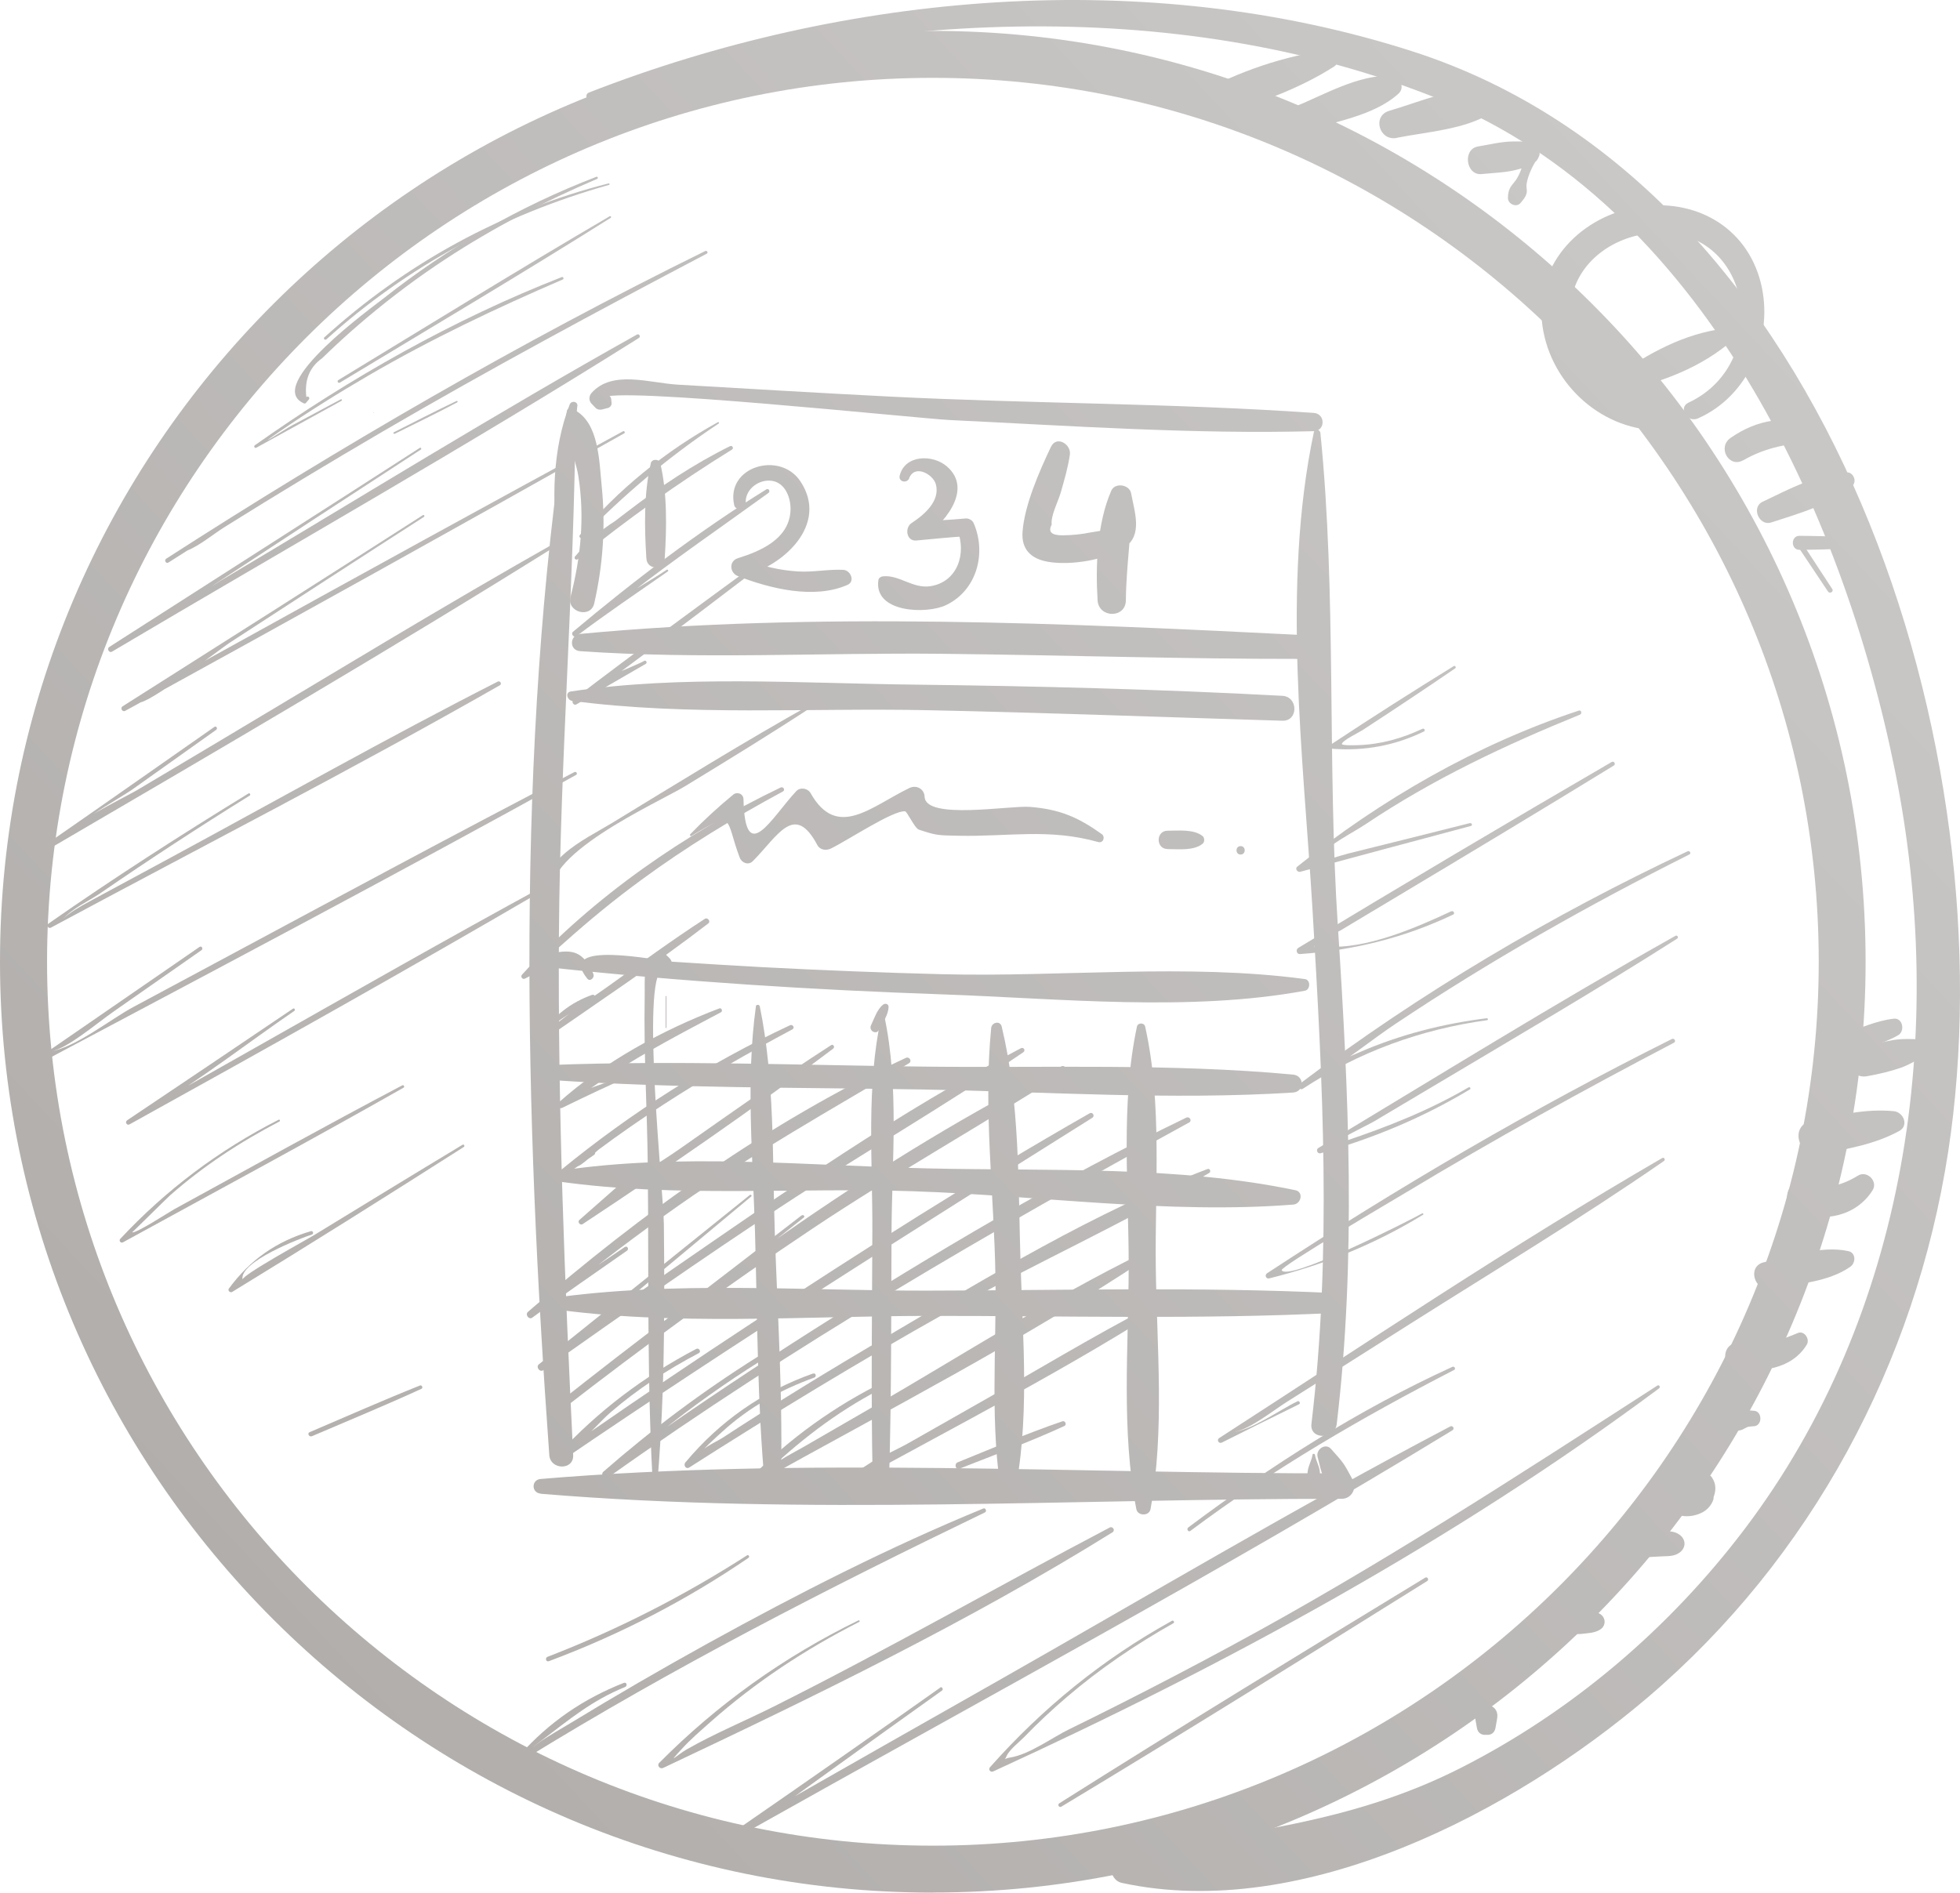 <?xml version="1.0" encoding="UTF-8"?> <svg xmlns="http://www.w3.org/2000/svg" viewBox="0 0 116.997 112.996" fill="none"> <path d="M55.681 112.996C24.978 112.996 0 88.066 0 57.418C0 26.77 24.978 1.845 55.681 1.845C86.384 1.845 111.362 26.775 111.362 57.418C111.362 88.061 86.384 112.991 55.681 112.991V112.996ZM55.681 4.648C26.525 4.648 2.809 28.319 2.809 57.418C2.809 86.517 26.53 110.193 55.686 110.193C84.842 110.193 108.564 86.517 108.564 57.418C108.564 28.319 84.837 4.648 55.681 4.648Z" fill="url(#paint0_linear_241_1897)"></path> <path d="M36.01 23.768C36.305 23.022 54.867 24.992 56.724 25.079C63.924 25.424 71.216 25.932 78.421 25.744C79.133 25.723 79.118 24.698 78.421 24.652C70.01 24.068 61.533 24.103 53.111 23.677C48.898 23.464 44.685 23.21 40.467 22.966C38.773 22.869 36.564 22.072 35.318 23.453C35.145 23.641 35.135 23.921 35.318 24.109C35.394 24.19 35.47 24.266 35.547 24.347C35.643 24.449 35.791 24.479 35.928 24.449C36.05 24.418 36.173 24.388 36.29 24.357C36.407 24.327 36.524 24.195 36.508 24.068C36.498 23.987 36.493 23.911 36.483 23.829C36.452 23.555 36.111 23.509 36.01 23.763V23.768Z" fill="url(#paint1_linear_241_1897)"></path> <path d="M34.076 24.525C33.506 25.82 34.32 27.1 34.529 28.456C34.906 30.883 34.671 33.27 34.056 35.637C33.817 36.551 35.262 36.947 35.47 36.028C35.994 33.722 36.157 31.396 35.918 29.04C35.765 27.536 35.76 25.236 34.285 24.474C34.219 24.439 34.112 24.449 34.076 24.53V24.525Z" fill="url(#paint2_linear_241_1897)"></path> <path d="M34.346 24.682L34.458 24.276C34.539 23.982 34.112 23.875 34.005 24.154C32.977 26.805 32.906 29.994 33.349 32.772C33.384 32.996 33.73 32.935 33.735 32.722C33.791 29.842 34.198 27.074 34.463 24.22C34.31 24.2 34.158 24.18 34.005 24.159C33.985 24.302 33.964 24.439 33.944 24.581C33.908 24.84 34.275 24.957 34.346 24.693V24.682Z" fill="url(#paint3_linear_241_1897)"></path> <path d="M33.837 24.555C30.759 44.818 31.318 66.488 32.789 86.873C32.855 87.777 34.259 87.792 34.214 86.873C33.705 76.493 33.293 66.133 33.364 55.737C33.435 45.357 34.28 34.992 34.356 24.622C34.356 24.337 33.883 24.251 33.837 24.55V24.555Z" fill="url(#paint4_linear_241_1897)"></path> <path d="M78.431 25.789C76.487 34.941 77.805 45.159 78.354 54.422C78.96 64.634 79.504 74.822 78.283 85.009C78.166 85.969 79.682 85.964 79.794 85.009C80.965 75.126 80.507 65.229 79.861 55.326C79.219 45.565 79.794 35.535 78.817 25.845C78.797 25.642 78.482 25.561 78.431 25.795V25.789Z" fill="url(#paint5_linear_241_1897)"></path> <path d="M32.275 89.183C48.033 90.494 64.28 89.468 80.095 89.483C80.68 89.483 81.021 88.843 80.746 88.346C80.161 87.274 80.252 87.411 79.453 86.507C79.123 86.131 78.538 86.532 78.65 86.974C78.94 88.163 78.894 88 79.443 89.102C79.662 88.721 79.881 88.346 80.095 87.965C64.28 87.99 48.033 86.979 32.275 88.3C31.71 88.346 31.71 89.128 32.275 89.173V89.183Z" fill="url(#paint6_linear_241_1897)"></path> <path d="M36.681 38.176C36.045 38.074 35.409 37.973 34.773 37.866C34.036 37.744 33.883 38.826 34.636 38.877C41.78 39.374 49.061 38.958 56.226 39.034C63.42 39.11 70.62 39.349 77.81 39.339C78.731 39.339 78.721 37.963 77.81 37.917C63.69 37.211 48.72 36.52 34.636 37.846C34.682 38.181 34.727 38.521 34.773 38.856C35.409 38.724 36.045 38.592 36.681 38.465C36.824 38.435 36.829 38.196 36.681 38.171V38.176Z" fill="url(#paint7_linear_241_1897)"></path> <path d="M34.143 41.843C41.052 42.762 48.374 42.254 55.35 42.401C62.418 42.548 69.48 42.817 76.548 43.031C77.51 43.061 77.5 41.594 76.548 41.543C69.185 41.147 61.802 40.959 54.429 40.873C47.754 40.796 40.681 40.294 34.071 41.284C33.72 41.335 33.863 41.807 34.148 41.843H34.143Z" fill="url(#paint8_linear_241_1897)"></path> <path d="M35.419 58.139C34.819 56.834 34.224 56.626 32.875 56.936C32.372 57.052 32.54 57.728 32.987 57.779C40.727 58.606 48.491 59.099 56.266 59.368C63.252 59.612 70.992 60.424 77.891 59.15C78.227 59.089 78.242 58.5 77.891 58.454C70.864 57.509 63.369 58.342 56.266 58.165C52.679 58.073 49.092 57.931 45.51 57.743C43.718 57.647 41.928 57.535 40.136 57.418C39.21 57.357 33.155 56.067 35.053 58.424C35.226 58.642 35.516 58.363 35.414 58.144L35.419 58.139Z" fill="url(#paint9_linear_241_1897)"></path> <path d="M32.906 64.482C40.259 64.98 47.677 64.919 55.045 65.046C62.387 65.178 69.852 65.691 77.184 65.229C77.881 65.183 77.871 64.218 77.184 64.157C69.867 63.477 62.392 63.766 55.045 63.68C47.682 63.593 40.269 63.304 32.906 63.583C32.326 63.603 32.331 64.441 32.906 64.482Z" fill="url(#paint10_linear_241_1897)"></path> <path d="M33.425 70.551C40.269 71.511 47.545 70.891 54.46 71.12C61.924 71.368 69.765 72.506 77.204 71.917C77.667 71.881 77.835 71.165 77.321 71.059C70.279 69.586 62.545 69.921 55.371 69.758C48.227 69.596 40.498 68.814 33.425 69.896C33.104 69.946 33.099 70.505 33.425 70.551Z" fill="url(#paint11_linear_241_1897)"></path> <path d="M32.814 78.128C40.136 79.179 47.957 78.57 55.35 78.564C63.446 78.554 71.587 78.788 79.672 78.387C80.436 78.351 80.436 77.244 79.672 77.203C71.587 76.813 63.446 77.041 55.35 77.056C47.962 77.066 40.131 76.457 32.814 77.518C32.509 77.564 32.509 78.087 32.814 78.128Z" fill="url(#paint12_linear_241_1897)"></path> <path d="M39.734 59.485V61.354C39.734 61.384 39.78 61.384 39.78 61.354V59.485C39.78 59.455 39.734 59.455 39.734 59.485Z" fill="url(#paint13_linear_241_1897)"></path> <path d="M39.668 58.165C39.77 58.139 39.867 58.109 39.969 58.083C40.05 58.063 40.106 57.982 40.106 57.9C40.106 57.337 40.147 57.362 39.734 56.986C39.587 56.849 39.358 56.839 39.21 56.986C38.325 57.875 38.508 58.175 38.483 59.571C38.422 62.872 38.63 66.199 38.666 69.499C38.737 76.122 38.6 82.749 39.012 89.361C39.017 89.463 39.154 89.458 39.165 89.361C39.673 83.953 39.684 78.539 39.628 73.11C39.607 71.15 38.249 58.469 39.541 57.87C39.368 57.951 39.49 58.22 39.668 58.17V58.165Z" fill="url(#paint14_linear_241_1897)"></path> <path d="M45.123 60.079C44.512 64.487 44.94 69.088 45.067 73.527C45.214 78.58 45.194 83.699 45.662 88.731C45.718 89.326 46.588 89.346 46.604 88.731C46.756 83.679 46.415 78.575 46.247 73.527C46.1 69.078 46.247 64.447 45.352 60.079C45.331 59.967 45.138 59.962 45.118 60.079H45.123Z" fill="url(#paint15_linear_241_1897)"></path> <path d="M52.465 61.491C52.684 61.069 53.03 60.592 53.04 60.109C53.04 59.932 52.842 59.886 52.72 59.977C52.353 60.262 52.19 60.805 51.992 61.217C51.839 61.531 52.302 61.806 52.465 61.491Z" fill="url(#paint16_linear_241_1897)"></path> <path d="M52.608 60.704C51.697 64.827 52.089 69.301 52.073 73.512C52.058 78.377 51.987 83.252 52.089 88.117C52.104 88.752 53.055 88.752 53.076 88.117C53.218 83.252 53.193 78.377 53.218 73.512C53.244 69.306 53.671 64.832 52.796 60.704C52.776 60.607 52.628 60.612 52.608 60.704Z" fill="url(#paint17_linear_241_1897)"></path> <path d="M59.167 61.369C58.688 66.26 59.345 71.328 59.421 76.239C59.487 80.611 59.07 85.151 59.823 89.468C59.884 89.808 60.428 89.793 60.5 89.468C61.497 84.933 61.054 79.986 60.917 75.365C60.774 70.708 60.886 65.828 59.793 61.288C59.701 60.917 59.202 61.034 59.167 61.374V61.369Z" fill="url(#paint18_linear_241_1897)"></path> <path d="M67.868 61.288C66.88 65.904 67.384 70.962 67.374 75.67C67.364 80.423 66.926 85.421 67.832 90.103C67.913 90.519 68.6 90.524 68.676 90.103C69.531 85.421 69.053 80.418 68.992 75.67C68.931 70.947 69.389 65.909 68.356 61.288C68.305 61.049 67.924 61.044 67.868 61.288Z" fill="url(#paint19_linear_241_1897)"></path> <path d="M38.849 27.663C38.427 29.431 38.467 31.543 38.584 33.346C38.63 34.047 39.633 34.052 39.678 33.346C39.796 31.543 39.836 29.426 39.414 27.663C39.348 27.384 38.91 27.384 38.844 27.663H38.849Z" fill="url(#paint20_linear_241_1897)"></path> <path d="M44.517 30.061C44.451 29.299 45.164 28.679 45.922 28.694C46.894 28.715 47.26 29.807 47.179 30.604C47.021 32.209 45.393 32.905 44.049 33.326C43.495 33.499 43.551 34.205 44.049 34.397C45.973 35.144 48.603 35.794 50.588 34.92C51.061 34.712 50.776 34.047 50.344 34.022C49.443 33.976 48.552 34.174 47.637 34.118C46.553 34.052 45.474 33.808 44.477 33.377C44.431 33.717 44.39 34.057 44.344 34.392C46.721 33.839 49.514 31.32 47.769 28.725C46.548 26.907 43.311 27.851 43.825 30.152C43.912 30.533 44.548 30.457 44.512 30.061H44.517Z" fill="url(#paint21_linear_241_1897)"></path> <path d="M54.267 28.552C54.607 27.694 55.707 28.324 55.864 28.913C56.134 29.913 55.167 30.736 54.414 31.229C53.987 31.508 54.104 32.326 54.699 32.27C55.686 32.178 56.663 32.077 57.65 32.016C57.482 31.889 57.309 31.757 57.141 31.63C57.706 33.006 57.182 34.738 55.544 34.997C54.49 35.164 53.697 34.316 52.72 34.408C52.603 34.418 52.455 34.489 52.435 34.626C52.134 36.586 55.305 36.693 56.49 36.119C58.327 35.225 58.897 33.006 58.113 31.218C58.047 31.066 57.823 30.939 57.655 30.954C56.673 31.046 55.686 31.086 54.704 31.147C54.801 31.493 54.892 31.843 54.989 32.188C56.261 31.386 58.159 29.258 56.521 27.846C55.666 27.11 54.017 27.15 53.707 28.39C53.61 28.765 54.139 28.892 54.277 28.547L54.267 28.552Z" fill="url(#paint22_linear_241_1897)"></path> <path d="M62.733 26.678C62.046 28.126 61.161 30.142 61.039 31.736C60.952 32.818 61.568 33.377 62.576 33.544C63.909 33.768 66.01 33.443 67.15 32.666C68.214 31.94 67.73 30.579 67.517 29.446C67.42 28.928 66.555 28.791 66.336 29.294C65.491 31.223 65.39 33.763 65.517 35.84C65.583 36.911 67.196 36.932 67.206 35.84C67.221 33.768 67.578 31.67 67.542 29.619C67.14 29.725 66.738 29.837 66.341 29.944C67.405 31.62 65.98 31.63 65.11 31.787C64.565 31.899 64.011 31.955 63.456 31.96C62.769 31.97 62.545 31.757 62.779 31.32C62.703 30.812 63.176 29.908 63.319 29.405C63.532 28.654 63.751 27.922 63.863 27.145C63.955 26.526 63.069 25.982 62.738 26.673L62.733 26.678Z" fill="url(#paint23_linear_241_1897)"></path> <path d="M41.281 49.902C43.886 48.328 43.266 48.861 44.156 51.202C44.278 51.522 44.675 51.679 44.94 51.41C46.446 49.892 47.423 47.886 48.792 50.456C48.949 50.75 49.316 50.796 49.59 50.664C50.562 50.197 53.33 48.358 54.027 48.439C54.155 48.455 54.597 49.445 54.847 49.531C55.905 49.887 56.007 49.872 57.208 49.897C60.194 49.963 62.586 49.44 65.557 50.273C65.858 50.359 65.995 49.958 65.761 49.795C64.377 48.805 63.273 48.317 61.487 48.175C60.271 48.079 55.249 48.973 55.193 47.571C55.172 47.094 54.699 46.845 54.282 47.048C51.972 48.17 49.967 50.146 48.385 47.353C48.217 47.053 47.764 46.982 47.525 47.241C46.059 48.815 44.472 51.796 44.38 47.713C44.375 47.383 43.988 47.246 43.754 47.454C42.858 48.191 42.009 48.973 41.205 49.805C41.154 49.856 41.22 49.948 41.286 49.907L41.281 49.902Z" fill="url(#paint24_linear_241_1897)"></path> <path d="M69.694 50.694C70.335 50.694 71.272 50.806 71.791 50.369C71.913 50.268 71.913 50.024 71.791 49.922C71.272 49.491 70.335 49.597 69.694 49.597C68.987 49.597 68.987 50.689 69.694 50.689V50.694Z" fill="url(#paint25_linear_241_1897)"></path> <path d="M74.055 51.019C74.381 51.019 74.381 50.516 74.055 50.516C73.729 50.516 73.729 51.019 74.055 51.019Z" fill="url(#paint26_linear_241_1897)"></path> <path d="M78.349 86.852C78.298 87.183 78.115 87.482 78.064 87.807C78.013 88.142 78.013 88.503 78.136 88.818C78.242 89.097 78.599 89.097 78.705 88.818C78.828 88.503 78.828 88.137 78.777 87.807C78.731 87.482 78.543 87.188 78.492 86.852C78.482 86.781 78.354 86.781 78.344 86.852H78.349Z" fill="url(#paint27_linear_241_1897)"></path> <path d="M34.748 32.087C37.251 29.522 39.907 27.272 42.899 25.287C42.95 25.251 42.904 25.175 42.853 25.206C39.74 26.922 36.895 29.223 34.61 31.95C34.529 32.046 34.661 32.183 34.748 32.087Z" fill="url(#paint28_linear_241_1897)"></path> <path d="M37.231 30.802C36.091 31.437 35.17 32.219 34.331 33.219C34.234 33.331 34.376 33.473 34.493 33.382C37.465 30.995 40.452 28.842 43.693 26.841C43.82 26.759 43.708 26.572 43.576 26.638C41.419 27.704 39.378 29.065 37.47 30.533C36.712 31.112 35.928 31.696 35.236 32.351C34.453 33.097 35.089 32.503 35.536 32.138C36.096 31.681 36.646 31.239 37.267 30.868C37.307 30.843 37.267 30.782 37.231 30.807V30.802Z" fill="url(#paint29_linear_241_1897)"></path> <path d="M39.801 34.017C38.452 34.92 36.854 35.723 35.643 36.8C35.338 37.069 34.488 37.648 35.43 37.17C36.239 36.759 37.002 35.916 37.725 35.357C40.381 33.301 43.149 31.401 45.871 29.431C45.998 29.339 45.886 29.131 45.744 29.217C41.699 31.726 37.847 34.661 34.204 37.719C34.056 37.841 34.254 38.1 34.407 37.983C36.183 36.637 38.035 35.393 39.862 34.118C39.923 34.078 39.862 33.976 39.801 34.017Z" fill="url(#paint30_linear_241_1897)"></path> <path d="M38.452 39.461C37.796 39.821 35.231 40.72 34.956 41.375C34.783 41.797 36.585 40.451 36.473 40.532C37.043 40.111 37.607 39.689 38.177 39.263C40.564 37.485 42.93 35.682 45.296 33.88C45.433 33.778 45.301 33.544 45.158 33.646C41.505 36.317 37.847 38.993 34.249 41.746C34.076 41.878 34.229 42.162 34.422 42.046C35.791 41.223 37.17 40.431 38.549 39.633C38.661 39.567 38.559 39.395 38.447 39.456L38.452 39.461Z" fill="url(#paint31_linear_241_1897)"></path> <path d="M33.008 53.756C31.929 51.151 39.246 47.947 40.915 46.926C43.479 45.362 46.044 43.792 48.558 42.142C48.634 42.091 48.568 41.969 48.486 42.015C44.421 44.285 40.462 46.743 36.483 49.166C34.941 50.105 31.726 51.542 32.779 53.848C32.835 53.975 33.059 53.883 33.008 53.751V53.756Z" fill="url(#paint32_linear_241_1897)"></path> <path d="M34.112 56.941C34.01 56.986 32.021 57.946 31.96 57.86C31.924 57.809 33.481 56.458 33.72 56.245C35.19 54.93 36.712 53.68 38.305 52.517C40.976 50.557 43.82 48.825 46.736 47.251C46.889 47.17 46.756 46.941 46.598 47.017C40.9 49.75 35.45 53.518 31.161 58.19C31.049 58.312 31.191 58.505 31.339 58.424C32.265 57.931 33.222 57.494 34.173 57.052C34.244 57.017 34.183 56.915 34.112 56.946V56.941Z" fill="url(#paint33_linear_241_1897)"></path> <path d="M35.363 59.389C34.041 59.866 33.074 60.638 32.27 61.79C32.168 61.938 32.372 62.146 32.524 62.044C35.796 59.774 39.129 57.555 42.284 55.128C42.436 55.011 42.238 54.752 42.075 54.858C40.096 56.138 38.193 57.54 36.274 58.906C35.369 59.551 34.417 60.165 33.547 60.861C33.532 60.876 32.723 61.45 32.875 61.511C32.453 61.349 35.435 59.637 35.43 59.637C35.577 59.581 35.516 59.343 35.363 59.399V59.389Z" fill="url(#paint34_linear_241_1897)"></path> <path d="M37.964 64.01C36.748 64.523 35.165 64.838 34.066 65.554C34.081 65.635 34.092 65.716 34.107 65.797C34.366 65.604 34.631 65.411 34.9 65.224C35.43 64.848 35.969 64.477 36.519 64.121C38.62 62.755 40.828 61.608 43.037 60.434C43.159 60.368 43.072 60.155 42.94 60.206C39.551 61.486 36.035 63.416 33.328 65.843C33.16 65.995 33.374 66.234 33.557 66.143C35.023 65.427 36.493 64.731 37.989 64.076C38.025 64.061 37.999 63.995 37.959 64.01H37.964Z" fill="url(#paint35_linear_241_1897)"></path> <path d="M35.313 68.687C35.313 68.687 33.552 69.621 34.407 69.647C34.682 69.657 35.521 68.794 35.76 68.616C37.012 67.687 38.289 66.798 39.597 65.95C42.09 64.33 44.68 62.857 47.301 61.455C47.464 61.369 47.321 61.135 47.158 61.211C42.263 63.502 37.669 66.427 33.491 69.85C33.318 69.992 33.547 70.292 33.73 70.16C34.305 69.753 34.885 69.352 35.46 68.951C35.618 68.839 35.475 68.58 35.308 68.687H35.313Z" fill="url(#paint36_linear_241_1897)"></path> <path d="M37.816 69.992C36.737 70.942 35.664 71.886 34.585 72.836C34.453 72.953 34.626 73.181 34.778 73.085C39.841 69.738 44.889 66.265 49.733 62.608C49.855 62.517 49.743 62.314 49.611 62.4C46.543 64.375 43.566 66.493 40.579 68.59C39.139 69.601 37.384 70.546 36.101 71.744C35.877 71.952 34.814 72.801 35.755 72.181C36.554 71.658 37.261 70.784 37.964 70.134C38.06 70.043 37.918 69.906 37.821 69.992H37.816Z" fill="url(#paint37_linear_241_1897)"></path> <path d="M37.297 74.451C36.101 75.259 34.911 76.061 33.715 76.868C33.496 77.016 32.326 77.6 32.28 77.828C32.143 78.498 33.283 77.447 33.471 77.295C35.765 75.441 38.116 73.654 40.533 71.957C44.955 68.86 49.621 66.239 54.256 63.482C54.465 63.355 54.282 63.06 54.068 63.162C45.937 66.955 38.264 72.45 31.512 78.326C31.329 78.488 31.578 78.818 31.776 78.666C33.629 77.295 35.542 75.995 37.429 74.669C37.562 74.578 37.44 74.355 37.302 74.451H37.297Z" fill="url(#paint38_linear_241_1897)"></path> <path d="M44.762 71.343C40.569 74.725 36.366 78.092 32.163 81.459C31.97 81.617 32.224 81.952 32.433 81.805C37.114 78.498 41.8 75.208 46.588 72.064C51.376 68.915 56.358 66.046 61.085 62.821C61.232 62.72 61.105 62.496 60.942 62.583C53.681 66.356 46.833 71.165 40.106 75.802C38.411 76.97 36.727 78.148 35.053 79.347C34.829 79.509 32.957 80.642 32.911 80.901C32.789 81.617 35.028 79.631 35.216 79.474C38.422 76.792 41.627 74.106 44.843 71.434C44.904 71.384 44.818 71.297 44.756 71.348L44.762 71.343Z" fill="url(#paint39_linear_241_1897)"></path> <path d="M47.85 72.562C42.981 76.34 38.065 80.068 33.196 83.851C33.308 83.963 33.415 84.07 33.527 84.181C38.396 80.398 43.378 76.767 48.512 73.344C53.427 70.063 58.576 67.189 63.542 64.005C63.751 63.868 63.568 63.558 63.349 63.669C52.633 69.027 42.569 76.447 33.201 83.856C32.967 84.044 33.298 84.369 33.532 84.186C38.361 80.372 43.149 76.503 47.983 72.689C48.069 72.618 47.947 72.496 47.86 72.567L47.85 72.562Z" fill="url(#paint40_linear_241_1897)"></path> <path d="M41.561 80.535C38.432 82.18 35.694 84.242 33.303 86.842C33.145 87.015 33.354 87.325 33.568 87.183C43.953 80.103 54.562 73.42 65.201 66.737C65.374 66.63 65.222 66.366 65.044 66.468C58.159 70.393 51.478 74.654 44.853 79.006C41.607 81.139 38.381 83.313 35.185 85.527C34.671 85.882 33.211 87.061 34.692 85.974C35.318 85.512 35.847 84.842 36.437 84.329C38.06 82.932 39.816 81.784 41.709 80.789C41.877 80.703 41.729 80.449 41.561 80.535Z" fill="url(#paint41_linear_241_1897)"></path> <path d="M45.214 81.012C41.948 83.064 38.915 85.334 36.015 87.868C35.827 88.031 36.076 88.366 36.284 88.219C47.382 80.322 59.05 73.557 70.982 67.016C71.175 66.91 71.007 66.635 70.814 66.727C63.151 70.419 55.788 74.791 48.619 79.352C45.087 81.596 41.607 83.922 38.182 86.329C37.638 86.71 35.745 88.087 37.541 87.081C38.213 86.705 38.824 85.989 39.419 85.507C41.317 83.978 43.306 82.566 45.372 81.271C45.535 81.17 45.382 80.911 45.22 81.012H45.214Z" fill="url(#paint42_linear_241_1897)"></path> <path d="M48.532 82.003C45.504 83.079 42.97 84.852 40.91 87.315C40.778 87.472 40.945 87.741 41.144 87.614C46.161 84.41 51.239 81.317 56.429 78.402C61.609 75.497 67.084 73.06 72.182 70.028C72.304 69.957 72.223 69.743 72.086 69.794C65.359 72.338 58.948 76.259 52.765 79.895C49.514 81.805 46.293 83.775 43.133 85.842C42.782 86.07 41.546 86.614 41.638 87.025C41.592 86.822 42.986 85.593 43.128 85.466C44.721 84.009 46.583 82.983 48.608 82.246C48.756 82.191 48.695 81.952 48.542 82.008L48.532 82.003Z" fill="url(#paint43_linear_241_1897)"></path> <path d="M52.816 82.47C49.814 83.948 47.153 85.862 44.802 88.239C44.619 88.427 44.853 88.726 45.082 88.599C52.888 84.237 61.039 80.058 68.478 75.101C68.682 74.964 68.503 74.664 68.285 74.776C62.733 77.498 57.447 80.901 52.099 83.999L48.069 86.329C47.535 86.639 46.97 86.918 46.456 87.264C46.008 87.563 45.316 88.3 45.917 87.741C48.074 85.725 50.318 84.049 52.969 82.729C53.142 82.643 52.989 82.384 52.816 82.47Z" fill="url(#paint44_linear_241_1897)"></path> <path d="M52.084 87.254C51.493 87.635 50.898 88.02 50.308 88.401C50.089 88.544 50.283 88.874 50.511 88.752C57.116 85.095 63.965 81.617 70.295 77.493C70.442 77.396 70.315 77.183 70.157 77.259C66.478 79.047 62.957 81.195 59.406 83.216C57.691 84.191 55.976 85.167 54.261 86.141C53.513 86.568 52.557 86.939 51.885 87.492C50.44 88.681 51.361 88.173 52.267 87.568C52.46 87.436 52.282 87.127 52.084 87.254Z" fill="url(#paint45_linear_241_1897)"></path> <path d="M57.274 87.685C59.37 86.858 61.487 86.08 63.537 85.136C63.695 85.065 63.583 84.801 63.42 84.857C61.304 85.578 59.243 86.466 57.172 87.304C56.938 87.396 57.04 87.777 57.279 87.685H57.274Z" fill="url(#paint46_linear_241_1897)"></path> <path d="M22.297 24.648C22.297 24.648 22.323 24.611 22.297 24.611C22.271 24.611 22.271 24.648 22.297 24.648Z" fill="url(#paint47_linear_241_1897)"></path> <path d="M23.559 25.901C24.805 25.282 26.062 24.677 27.293 24.022C27.349 23.992 27.299 23.916 27.248 23.941C25.991 24.54 24.749 25.185 23.508 25.81C23.447 25.84 23.503 25.927 23.559 25.896V25.901Z" fill="url(#paint48_linear_241_1897)"></path> <path d="M20.287 22.844C25.686 19.584 31.115 16.364 36.452 13.007C36.513 12.972 36.457 12.875 36.396 12.911C30.952 16.095 25.584 19.416 20.195 22.692C20.099 22.753 20.185 22.9 20.282 22.844H20.287Z" fill="url(#paint49_linear_241_1897)"></path> <path d="M18.287 23.707C18.165 22.697 18.476 21.92 19.229 21.387C19.514 21.112 19.799 20.838 20.089 20.569C20.669 20.031 21.259 19.508 21.864 19C23.365 17.735 24.943 16.552 26.586 15.475C29.451 13.591 32.499 12.022 35.654 10.676C35.72 10.646 35.674 10.529 35.603 10.554C31.018 12.316 26.754 14.764 22.902 17.811C22.297 18.294 15.738 23.001 18.13 24.078C18.17 24.098 18.226 24.098 18.257 24.063C18.318 23.992 18.374 23.921 18.435 23.85C18.521 23.748 18.379 23.606 18.292 23.707H18.287Z" fill="url(#paint50_linear_241_1897)"></path> <path d="M19.483 20.259C24.353 15.866 30.051 12.819 36.356 11.037C36.412 11.021 36.386 10.94 36.33 10.95C29.97 12.56 24.215 15.744 19.361 20.142C19.28 20.213 19.402 20.335 19.478 20.259H19.483Z" fill="url(#paint51_linear_241_1897)"></path> <path d="M20.338 23.845C19.361 24.368 18.384 24.891 17.412 25.409C17.051 25.602 14.898 26.993 16.674 25.774C18.399 24.591 20.175 23.479 21.981 22.428C25.726 20.244 29.619 18.4 33.598 16.684C33.679 16.648 33.618 16.511 33.537 16.542C27.034 19.086 20.908 22.56 15.214 26.582C15.127 26.643 15.204 26.78 15.3 26.729C16.995 25.795 18.689 24.86 20.389 23.926C20.445 23.895 20.394 23.814 20.343 23.845H20.338Z" fill="url(#paint52_linear_241_1897)"></path> <path d="M16.491 29.299C14.909 30.274 13.331 31.254 11.749 32.229C11.327 32.488 10.004 33.356 11.174 32.874C11.952 32.549 12.695 31.914 13.413 31.462C16.532 29.512 19.676 27.613 22.851 25.759C29.202 22.052 35.679 18.568 42.187 15.145C42.294 15.089 42.197 14.937 42.095 14.988C31.018 20.442 20.297 26.673 9.922 33.356C9.78 33.448 9.912 33.676 10.054 33.585C12.222 32.204 14.4 30.827 16.573 29.446C16.664 29.39 16.578 29.243 16.486 29.299H16.491Z" fill="url(#paint53_linear_241_1897)"></path> <path d="M25.06 26.739C18.893 30.716 12.705 34.661 6.528 38.623C6.355 38.734 6.513 39.009 6.691 38.902C17.178 32.686 27.823 26.668 38.137 20.178C38.264 20.097 38.152 19.904 38.02 19.975C29.639 24.662 21.462 29.735 13.209 34.646C12.68 34.961 7.485 38.333 7.312 38.155C7.775 38.623 12.013 35.408 12.828 34.875C16.919 32.188 21.015 29.512 25.121 26.841C25.182 26.8 25.121 26.698 25.06 26.739Z" fill="url(#paint54_linear_241_1897)"></path> <path d="M25.243 30.756C19.285 34.58 13.306 38.374 7.322 42.168C7.154 42.274 7.302 42.533 7.48 42.437C17.432 36.967 27.365 31.447 37.261 25.871C37.338 25.825 37.272 25.708 37.19 25.749C29.227 30.071 21.289 34.433 13.367 38.821C12.426 39.339 11.484 39.862 10.548 40.38C10.248 40.547 7.892 41.71 8.258 41.929C8.686 42.183 13.184 38.719 13.677 38.394C17.549 35.875 21.422 33.356 25.309 30.858C25.37 30.817 25.309 30.716 25.248 30.756H25.243Z" fill="url(#paint55_linear_241_1897)"></path> <path d="M12.802 43.396C9.444 45.743 6.091 48.099 2.722 50.435C2.554 50.552 2.702 50.816 2.885 50.709C13.143 44.712 23.442 38.704 33.512 32.397C33.603 32.341 33.522 32.199 33.425 32.249C26.52 36.144 19.748 40.283 12.939 44.341C11.367 45.275 9.795 46.215 8.223 47.149C7.526 47.566 3.526 49.506 3.597 50.197C3.547 49.709 7.261 47.586 7.892 47.139C9.561 45.951 11.235 44.762 12.904 43.574C13.011 43.498 12.909 43.32 12.802 43.396Z" fill="url(#paint56_linear_241_1897)"></path> <path d="M14.832 47.373C10.787 49.851 6.793 52.421 2.9 55.138C2.753 55.239 2.88 55.468 3.043 55.382C11.973 50.577 21.03 45.941 29.838 40.913C29.98 40.832 29.853 40.619 29.71 40.695C23.136 44.041 16.695 47.683 10.207 51.192C8.584 52.07 6.961 52.949 5.338 53.822C4.788 54.117 4.04 54.544 3.77 54.869C4.269 54.259 5.327 53.782 5.963 53.345C8.899 51.324 11.876 49.379 14.904 47.5C14.985 47.449 14.909 47.322 14.832 47.373Z" fill="url(#paint57_linear_241_1897)"></path> <path d="M11.912 56.534C8.676 58.764 5.444 60.993 2.208 63.223C2.051 63.334 2.188 63.578 2.361 63.482C13.062 57.794 23.783 52.136 34.387 46.266C34.498 46.205 34.402 46.037 34.285 46.098C27.248 49.745 20.277 53.513 13.291 57.261C11.51 58.215 9.729 59.17 7.953 60.125C6.594 60.856 4.549 62.506 3.028 62.776C4.035 62.598 5.694 61.151 6.823 60.363C8.558 59.15 10.294 57.936 12.029 56.727C12.146 56.646 12.034 56.448 11.917 56.534H11.912Z" fill="url(#paint58_linear_241_1897)"></path> <path d="M17.488 60.221C14.191 62.451 10.894 64.67 7.592 66.884C7.439 66.986 7.571 67.219 7.734 67.128C16.074 62.512 24.398 57.845 32.631 53.035C32.743 52.969 32.641 52.807 32.529 52.868C26.718 56.032 20.974 59.307 15.219 62.562C13.881 63.319 12.543 64.076 11.204 64.832C10.538 65.208 9.836 65.549 9.195 65.97C8.223 66.605 8.126 66.757 9.245 66.082C12.11 64.355 14.807 62.247 17.57 60.353C17.651 60.297 17.57 60.165 17.494 60.221H17.488Z" fill="url(#paint59_linear_241_1897)"></path> <path d="M16.629 66.854C13.062 68.672 9.912 71.038 7.18 73.964C7.078 74.07 7.205 74.243 7.337 74.172C12.929 71.109 18.547 68.088 24.088 64.939C24.18 64.888 24.098 64.751 24.007 64.802C19.442 67.209 14.929 69.718 10.4 72.196C10.131 72.343 8.07 73.684 7.897 73.567C7.907 73.572 9.963 71.536 10.161 71.358C12.146 69.611 14.344 68.174 16.684 66.955C16.751 66.92 16.695 66.818 16.623 66.854H16.629Z" fill="url(#paint60_linear_241_1897)"></path> <path d="M18.557 73.506C16.511 74.106 14.924 75.218 13.662 76.934C13.576 77.056 13.743 77.203 13.86 77.132C18.501 74.299 23.101 71.399 27.685 68.479C27.767 68.428 27.69 68.296 27.609 68.347C24.637 70.139 21.676 71.952 18.71 73.765C18.328 73.999 14.42 76.137 14.481 76.401C14.247 75.335 17.977 73.908 18.613 73.71C18.745 73.669 18.689 73.466 18.557 73.506Z" fill="url(#paint61_linear_241_1897)"></path> <path d="M18.623 85.745C20.801 84.811 22.999 83.907 25.157 82.917C25.269 82.866 25.187 82.673 25.07 82.719C22.857 83.602 20.674 84.572 18.481 85.507C18.318 85.578 18.46 85.816 18.623 85.745Z" fill="url(#paint62_linear_241_1897)"></path> <path d="M32.753 99.183C36.977 97.603 40.956 95.552 44.68 93.008C44.767 92.947 44.685 92.805 44.594 92.86C40.818 95.283 36.865 97.304 32.682 98.919C32.524 98.98 32.591 99.239 32.753 99.178V99.183Z" fill="url(#paint63_linear_241_1897)"></path> <path d="M37.241 100.473C34.809 101.428 32.784 102.824 31.044 104.764C30.906 104.916 31.079 105.17 31.268 105.054C40.172 99.559 49.377 94.841 58.795 90.296C58.922 90.235 58.831 90.006 58.699 90.062C53.071 92.373 47.611 95.161 42.289 98.096C39.5 99.635 36.748 101.235 34.031 102.89C33.415 103.266 32.769 103.616 32.183 104.033C31.39 104.596 31.934 104.21 32.331 103.911C34.01 102.641 35.328 101.529 37.317 100.717C37.465 100.656 37.404 100.412 37.251 100.473H37.241Z" fill="url(#paint64_linear_241_1897)"></path> <path d="M51.239 96.745C46.812 98.904 42.818 101.753 39.353 105.247C39.19 105.409 39.394 105.643 39.587 105.551C48.669 101.26 57.869 96.796 66.407 91.484C66.585 91.372 66.428 91.103 66.239 91.2C59.533 94.724 52.969 98.492 46.191 101.885C44.482 102.743 42.655 103.494 40.996 104.444C40.406 104.784 39.755 105.445 40.701 104.414C41.215 103.85 41.816 103.337 42.386 102.829C45.082 100.437 48.079 98.462 51.29 96.832C51.351 96.801 51.295 96.715 51.239 96.745Z" fill="url(#paint65_linear_241_1897)"></path> <path d="M56.119 100.762C52.155 103.571 48.171 106.349 44.176 109.111C43.953 109.264 44.151 109.614 44.39 109.477C58.515 101.524 72.869 93.835 86.704 85.39C86.847 85.304 86.72 85.085 86.572 85.162C77.362 90.001 68.397 95.344 59.35 100.478C54.953 102.971 50.557 105.465 46.171 107.969C46.079 108.019 44.502 108.837 45.128 108.934C45.377 108.974 46.38 108.019 46.604 107.857C47.586 107.141 48.573 106.43 49.56 105.719C51.778 104.119 53.997 102.52 56.226 100.935C56.337 100.859 56.226 100.671 56.119 100.752V100.762Z" fill="url(#paint66_linear_241_1897)"></path> <path d="M69.959 96.766C65.827 99.051 62.225 101.981 59.095 105.511C58.973 105.653 59.126 105.836 59.289 105.759C73.093 99.437 86.831 91.972 99.033 82.891C99.13 82.815 99.043 82.653 98.932 82.724C90.546 88.132 82.237 93.546 73.444 98.289C71.287 99.457 69.109 100.595 66.921 101.702C65.888 102.225 64.855 102.738 63.817 103.246C62.764 103.764 61.451 104.744 60.301 104.932C59.67 105.033 59.849 105.384 60.082 104.85C60.255 104.454 60.835 104.017 61.136 103.708C61.945 102.87 62.8 102.073 63.685 101.316C65.654 99.63 67.791 98.182 70.04 96.913C70.137 96.862 70.05 96.715 69.954 96.766H69.959Z" fill="url(#paint67_linear_241_1897)"></path> <path d="M63.349 107.867C70.676 103.454 77.937 98.924 85.193 94.394C85.32 94.313 85.203 94.115 85.076 94.191C77.769 98.64 70.462 103.098 63.232 107.664C63.105 107.745 63.222 107.943 63.349 107.867Z" fill="url(#paint68_linear_241_1897)"></path> <path d="M71.053 91.403C76.019 87.685 81.296 84.628 86.801 81.789C86.923 81.728 86.816 81.551 86.694 81.607C81.102 84.161 75.841 87.513 70.931 91.195C70.808 91.286 70.931 91.494 71.053 91.403Z" fill="url(#paint69_linear_241_1897)"></path> <path d="M77.433 83.673C76.401 84.161 74.66 85.426 73.551 85.502C74.472 85.441 75.907 84.273 76.828 83.689C79.291 82.13 81.753 80.57 84.216 79.011C89.264 75.817 94.408 72.719 99.323 69.317C99.43 69.24 99.334 69.073 99.222 69.139C90.22 74.36 81.514 80.21 72.778 85.857C72.605 85.969 72.757 86.218 72.935 86.126C74.467 85.354 76.004 84.598 77.54 83.841C77.657 83.785 77.556 83.607 77.438 83.663L77.433 83.673Z" fill="url(#paint70_linear_241_1897)"></path> <path d="M84.898 72.44C84.267 72.811 76.848 76.564 76.508 75.832C76.411 75.624 83.341 71.546 83.926 71.196C89.157 68.042 94.515 65.086 99.924 62.253C100.071 62.176 99.939 61.958 99.797 62.034C91.457 66.194 83.422 70.911 75.632 76.02C75.475 76.122 75.571 76.376 75.76 76.325C79.046 75.507 82.054 74.289 84.944 72.526C84.995 72.496 84.944 72.415 84.898 72.445V72.44Z" fill="url(#paint71_linear_241_1897)"></path> <path d="M87.671 64.914C85.315 66.29 82.878 67.255 80.303 68.123C78.278 68.804 81.647 67.174 82.023 66.95C83.209 66.244 84.389 65.543 85.575 64.838C90.434 61.938 95.339 59.084 100.112 56.042C100.219 55.976 100.122 55.808 100.01 55.874C92.805 59.916 85.773 64.289 78.695 68.54C78.532 68.636 78.639 68.905 78.828 68.854C81.982 67.956 84.929 66.732 87.742 65.041C87.819 64.995 87.747 64.878 87.671 64.919V64.914Z" fill="url(#paint72_linear_241_1897)"></path> <path d="M88.765 60.79C86.119 61.12 83.545 61.775 81.097 62.847C80.41 63.146 79.586 63.477 78.965 63.893C77.912 64.604 78.344 64.482 79.143 64.01C80.583 63.162 81.911 62.055 83.305 61.125C88.918 57.372 94.81 54.041 100.845 51.014C100.972 50.948 100.86 50.765 100.733 50.826C92.597 54.655 84.771 59.277 77.596 64.7C77.423 64.832 77.581 65.127 77.774 65C81.123 62.796 84.812 61.455 88.78 60.907C88.841 60.897 88.826 60.79 88.765 60.8V60.79Z" fill="url(#paint73_linear_241_1897)"></path> <path d="M86.628 54.406C84.578 55.366 81.514 56.707 79.163 56.504C78.899 56.478 78.41 56.712 78.471 56.473C78.538 56.225 79.784 55.686 80.028 55.544C81.194 54.843 82.364 54.147 83.529 53.447C87.808 50.887 92.078 48.317 96.331 45.707C96.469 45.626 96.347 45.413 96.204 45.494C89.935 49.14 83.697 52.842 77.494 56.595C77.337 56.692 77.393 56.971 77.591 56.961C80.802 56.737 83.83 55.991 86.74 54.604C86.872 54.544 86.755 54.345 86.628 54.412V54.406Z" fill="url(#paint74_linear_241_1897)"></path> <path d="M87.752 49.14C85.336 49.745 82.919 50.359 80.502 50.953C79.962 51.085 79.347 51.339 78.792 51.375C78.105 51.42 78.298 51.72 78.604 51.294C79.184 50.481 80.715 49.745 81.535 49.196C85.544 46.509 89.844 44.483 94.306 42.67C94.454 42.609 94.398 42.371 94.24 42.427C88.16 44.432 82.415 47.744 77.433 51.745C77.286 51.862 77.449 52.091 77.611 52.05C81.005 51.131 84.405 50.217 87.803 49.313C87.91 49.287 87.864 49.125 87.758 49.15L87.752 49.14Z" fill="url(#paint75_linear_241_1897)"></path> <path d="M84.908 43.513C83.692 44.082 82.425 44.443 81.077 44.488C80.883 44.493 80.079 44.519 80.1 44.417C80.135 44.199 81.123 43.732 81.336 43.589C83.188 42.381 85.03 41.157 86.857 39.908C86.943 39.852 86.867 39.715 86.776 39.77C84.323 41.284 81.891 42.833 79.489 44.422C79.362 44.509 79.413 44.696 79.565 44.707C81.479 44.844 83.275 44.509 85 43.671C85.107 43.62 85.015 43.462 84.908 43.513Z" fill="url(#paint76_linear_241_1897)"></path> <path d="M35.272 5.948C51.193 0.728 70.101 -0.451 85.905 5.918C101.527 12.21 109.988 30.467 113.118 46.022C116.247 61.582 113.871 78.443 104.132 91.301C99.644 97.228 93.818 102.195 87.177 105.561C80.624 108.888 74.05 109.391 66.972 110.66C66.082 110.818 66.117 112.234 66.972 112.417C77.81 114.764 90.383 108.136 98.357 101.341C108.111 93.028 114.339 81.403 116.288 68.788C119.951 45.037 109.434 11.159 84.338 3.074C68.458 -2.04 50.506 -0.466 35.15 5.527C34.895 5.628 34.992 6.04 35.267 5.948H35.272Z" fill="url(#paint77_linear_241_1897)"></path> <path d="M72.045 6.893C74.508 6.486 77.54 5.323 79.642 3.968C80.039 3.709 79.937 2.916 79.372 2.982C76.782 3.297 73.76 4.308 71.506 5.628C70.788 6.05 71.297 7.02 72.04 6.893H72.045Z" fill="url(#paint78_linear_241_1897)"></path> <path d="M77.667 7.863C79.535 7.299 81.993 6.938 83.478 5.593C83.901 5.212 83.545 4.562 83.041 4.536C81.128 4.425 78.99 5.684 77.26 6.385C76.37 6.745 76.696 8.157 77.667 7.863Z" fill="url(#paint79_linear_241_1897)"></path> <path d="M83.377 8.228C85.147 7.873 87.508 7.731 89.045 6.72C89.696 6.293 89.401 5.4 88.668 5.329C86.847 5.141 84.664 6.116 82.934 6.613C81.886 6.918 82.328 8.442 83.382 8.233L83.377 8.228Z" fill="url(#paint80_linear_241_1897)"></path> <path d="M88.445 10.392C89.137 10.321 89.864 10.31 90.536 10.133C91.05 9.996 91.747 9.859 91.884 9.259C91.604 9.224 91.325 9.183 91.045 9.148C91.004 9.61 90.739 10.458 90.424 10.834C90.144 11.164 90.022 11.347 90.012 11.814C90.002 12.174 90.51 12.413 90.76 12.123C90.912 11.946 91.085 11.748 91.131 11.509C91.162 11.341 91.101 11.184 91.121 11.016C91.192 10.473 91.533 9.782 91.844 9.366C91.935 9.244 91.91 9.061 91.844 8.934C91.554 8.391 90.841 8.442 90.307 8.447C89.61 8.452 88.902 8.635 88.221 8.746C87.295 8.904 87.498 10.488 88.445 10.392Z" fill="url(#paint81_linear_241_1897)"></path> <path d="M110.385 62.847C111.352 62.542 112.426 62.319 113.306 61.806C113.728 61.562 113.586 60.754 113.036 60.82C112.018 60.937 111.042 61.384 110.075 61.719C109.373 61.963 109.663 63.075 110.385 62.847Z" fill="url(#paint82_linear_241_1897)"></path> <path d="M111.443 64.254C112.135 64.132 112.792 63.979 113.458 63.751C114.084 63.532 114.598 63.162 115.189 62.882C115.601 62.689 115.397 62.014 114.96 62.034C114.293 62.065 113.667 61.983 113.006 62.095C112.314 62.212 111.662 62.385 110.991 62.603C109.927 62.948 110.37 64.447 111.449 64.254H111.443Z" fill="url(#paint83_linear_241_1897)"></path> <path d="M108.635 68.9C110.278 68.595 111.876 68.332 113.362 67.529C113.967 67.204 113.626 66.397 113.041 66.341C111.347 66.178 109.739 66.58 108.096 66.935C106.798 67.214 107.358 69.144 108.64 68.905L108.635 68.9Z" fill="url(#paint84_linear_241_1897)"></path> <path d="M107.241 72.343C108.874 73.029 110.813 72.597 111.779 71.064C112.12 70.525 111.443 69.855 110.904 70.19C109.943 70.789 108.793 71.094 107.699 70.688C106.645 70.297 106.254 71.922 107.241 72.338V72.343Z" fill="url(#paint85_linear_241_1897)"></path> <path d="M105.74 76.945C107.276 76.645 109.139 76.554 110.451 75.629C110.782 75.396 110.797 74.796 110.329 74.695C108.691 74.349 106.895 75.015 105.302 75.36C104.264 75.589 104.707 77.142 105.74 76.945Z" fill="url(#paint86_linear_241_1897)"></path> <path d="M103.501 81.612C105.058 82.023 106.961 81.744 107.851 80.281C108.05 79.956 107.709 79.423 107.317 79.585C106.208 80.037 105.104 80.504 103.887 80.205C102.977 79.981 102.59 81.373 103.501 81.612Z" fill="url(#paint87_linear_241_1897)"></path> <path d="M102.742 85.547C103.119 85.497 103.501 85.466 103.872 85.395C104.06 85.36 104.198 85.228 104.361 85.182C104.396 85.172 104.676 85.156 104.742 85.146C105.195 85.07 105.195 84.308 104.742 84.232C104.671 84.222 104.417 84.212 104.361 84.197C104.172 84.141 104.091 84.024 103.872 83.983C103.501 83.917 103.119 83.882 102.742 83.831C101.639 83.684 101.639 85.689 102.742 85.547Z" fill="url(#paint88_linear_241_1897)"></path> <path d="M99.339 89.712C99.725 90.616 100.891 90.707 101.664 90.27C101.878 90.148 102.051 89.971 102.173 89.757C102.234 89.646 102.3 89.509 102.29 89.376C102.28 89.183 102.188 89.661 102.31 89.316C102.448 88.935 102.422 88.549 102.188 88.208C101.868 87.736 101.196 88.142 101.43 88.65C101.43 88.65 101.471 88.864 101.44 88.838C101.44 88.838 101.7 88.742 101.516 88.787C101.313 88.838 101.145 88.96 100.947 89.046C100.835 89.092 100.702 89.128 100.616 89.133C100.707 89.133 100.534 89.087 100.601 89.133C100.682 89.194 100.565 89.067 100.545 89.016C100.387 88.671 99.898 88.594 99.593 88.767C99.232 88.97 99.196 89.371 99.344 89.717L99.339 89.712Z" fill="url(#paint89_linear_241_1897)"></path> <path d="M98.066 92.982C98.443 92.962 98.814 92.942 99.191 92.921C99.573 92.901 99.929 92.931 100.255 92.698C100.651 92.408 100.651 91.916 100.255 91.626C99.939 91.398 99.573 91.423 99.191 91.403C98.814 91.383 98.443 91.362 98.066 91.342C97.008 91.286 97.008 93.038 98.066 92.982Z" fill="url(#paint90_linear_241_1897)"></path> <path d="M94.326 97.558C94.728 97.507 95.181 97.512 95.527 97.284C95.868 97.06 95.868 96.598 95.527 96.369C95.181 96.141 94.728 96.151 94.326 96.095C93.385 95.973 93.385 97.675 94.326 97.553V97.558Z" fill="url(#paint91_linear_241_1897)"></path> <path d="M88.063 102.611C88.093 102.794 88.129 102.976 88.16 103.164C88.287 103.891 89.396 103.581 89.269 102.86C89.238 102.677 89.203 102.494 89.172 102.306C89.091 101.854 88.338 101.854 88.256 102.306C88.226 102.489 88.19 102.672 88.16 102.86C88.032 103.581 89.142 103.891 89.269 103.164C89.299 102.981 89.335 102.799 89.366 102.611C89.559 101.524 87.87 101.514 88.063 102.611Z" fill="url(#paint92_linear_241_1897)"></path> <path d="M96.311 23.469C98.748 22.941 101.12 22.169 103.099 20.584C103.572 20.203 103.038 19.589 102.565 19.67C100.112 20.076 97.99 21.346 96.016 22.773C95.67 23.022 95.868 23.57 96.311 23.474V23.469Z" fill="url(#paint93_linear_241_1897)"></path> <path d="M99.003 24.17C96.158 24.068 93.721 21.519 93.731 18.649C93.742 15.998 95.98 14.19 98.489 13.931C104.579 13.302 105.933 21.646 100.794 24.037C100.153 24.337 100.712 25.262 101.349 24.982C104.391 23.646 105.908 20.061 105.104 16.877C104.254 13.525 101.165 11.814 97.797 12.352C94.454 12.885 91.696 15.633 92.037 19.147C92.378 22.707 95.42 25.637 99.003 25.693C99.995 25.708 99.99 24.195 99.003 24.159V24.17Z" fill="url(#paint94_linear_241_1897)"></path> <path d="M104.071 27.476C105.307 26.754 106.92 26.373 108.345 26.48C109.001 26.531 109.083 25.551 108.498 25.368C106.64 24.789 104.91 25.018 103.297 26.15C102.499 26.709 103.206 27.978 104.071 27.47V27.476Z" fill="url(#paint95_linear_241_1897)"></path> <path d="M105.729 31.193C107.439 30.634 109.154 30.172 110.563 29.009C110.874 28.75 110.624 28.171 110.228 28.202C108.401 28.329 106.834 29.187 105.21 29.959C104.518 30.289 105.007 31.427 105.729 31.193Z" fill="url(#paint96_linear_241_1897)"></path> <path d="M107.424 32.828C108.365 32.813 109.296 32.823 110.233 32.701C110.609 32.651 110.609 32.168 110.233 32.117C109.301 31.995 108.365 32.006 107.424 31.99C106.884 31.98 106.884 32.838 107.424 32.828Z" fill="url(#paint97_linear_241_1897)"></path> <path d="M107.246 32.513C107.872 33.448 108.492 34.382 109.118 35.317C109.22 35.474 109.474 35.327 109.373 35.169C108.757 34.23 108.146 33.29 107.531 32.351C107.414 32.173 107.129 32.341 107.246 32.519V32.513Z" fill="url(#paint98_linear_241_1897)"></path> <defs> <linearGradient id="paint0_linear_241_1897" x1="-8.71607e-07" y1="451.998" x2="475.513" y2="8.047" gradientUnits="userSpaceOnUse"> <stop stop-color="#7D7773"></stop> <stop offset="0.815" stop-color="#EAEAEA"></stop> </linearGradient> <linearGradient id="paint1_linear_241_1897" x1="-8.71607e-07" y1="451.998" x2="475.513" y2="8.047" gradientUnits="userSpaceOnUse"> <stop stop-color="#7D7773"></stop> <stop offset="0.815" stop-color="#EAEAEA"></stop> </linearGradient> <linearGradient id="paint2_linear_241_1897" x1="-8.71607e-07" y1="451.998" x2="475.513" y2="8.047" gradientUnits="userSpaceOnUse"> <stop stop-color="#7D7773"></stop> <stop offset="0.815" stop-color="#EAEAEA"></stop> </linearGradient> <linearGradient id="paint3_linear_241_1897" x1="-8.71607e-07" y1="451.998" x2="475.513" y2="8.047" gradientUnits="userSpaceOnUse"> <stop stop-color="#7D7773"></stop> <stop offset="0.815" stop-color="#EAEAEA"></stop> </linearGradient> <linearGradient id="paint4_linear_241_1897" x1="-8.71607e-07" y1="451.998" x2="475.513" y2="8.047" gradientUnits="userSpaceOnUse"> <stop stop-color="#7D7773"></stop> <stop offset="0.815" stop-color="#EAEAEA"></stop> </linearGradient> <linearGradient id="paint5_linear_241_1897" x1="-8.71607e-07" y1="451.998" x2="475.513" y2="8.047" gradientUnits="userSpaceOnUse"> <stop stop-color="#7D7773"></stop> <stop offset="0.815" stop-color="#EAEAEA"></stop> </linearGradient> <linearGradient id="paint6_linear_241_1897" x1="-8.71607e-07" y1="451.998" x2="475.513" y2="8.047" gradientUnits="userSpaceOnUse"> <stop stop-color="#7D7773"></stop> <stop offset="0.815" stop-color="#EAEAEA"></stop> </linearGradient> <linearGradient id="paint7_linear_241_1897" x1="-8.71607e-07" y1="451.998" x2="475.513" y2="8.047" gradientUnits="userSpaceOnUse"> <stop stop-color="#7D7773"></stop> <stop offset="0.815" stop-color="#EAEAEA"></stop> </linearGradient> <linearGradient id="paint8_linear_241_1897" x1="-8.71607e-07" y1="451.998" x2="475.513" y2="8.047" gradientUnits="userSpaceOnUse"> <stop stop-color="#7D7773"></stop> <stop offset="0.815" stop-color="#EAEAEA"></stop> </linearGradient> <linearGradient id="paint9_linear_241_1897" x1="-8.71607e-07" y1="451.998" x2="475.513" y2="8.047" gradientUnits="userSpaceOnUse"> <stop stop-color="#7D7773"></stop> <stop offset="0.815" stop-color="#EAEAEA"></stop> </linearGradient> <linearGradient id="paint10_linear_241_1897" x1="-8.71607e-07" y1="451.998" x2="475.513" y2="8.047" gradientUnits="userSpaceOnUse"> <stop stop-color="#7D7773"></stop> <stop offset="0.815" stop-color="#EAEAEA"></stop> </linearGradient> <linearGradient id="paint11_linear_241_1897" x1="-8.71607e-07" y1="451.998" x2="475.513" y2="8.047" gradientUnits="userSpaceOnUse"> <stop stop-color="#7D7773"></stop> <stop offset="0.815" stop-color="#EAEAEA"></stop> </linearGradient> <linearGradient id="paint12_linear_241_1897" x1="-8.71607e-07" y1="451.998" x2="475.513" y2="8.047" gradientUnits="userSpaceOnUse"> <stop stop-color="#7D7773"></stop> <stop offset="0.815" stop-color="#EAEAEA"></stop> </linearGradient> <linearGradient id="paint13_linear_241_1897" x1="-8.71607e-07" y1="451.998" x2="475.513" y2="8.047" gradientUnits="userSpaceOnUse"> <stop stop-color="#7D7773"></stop> <stop offset="0.815" stop-color="#EAEAEA"></stop> </linearGradient> <linearGradient id="paint14_linear_241_1897" x1="-8.71607e-07" y1="451.998" x2="475.513" y2="8.047" gradientUnits="userSpaceOnUse"> <stop stop-color="#7D7773"></stop> <stop offset="0.815" stop-color="#EAEAEA"></stop> </linearGradient> <linearGradient id="paint15_linear_241_1897" x1="-8.71607e-07" y1="451.998" x2="475.513" y2="8.047" gradientUnits="userSpaceOnUse"> <stop stop-color="#7D7773"></stop> <stop offset="0.815" stop-color="#EAEAEA"></stop> </linearGradient> <linearGradient id="paint16_linear_241_1897" x1="-8.71607e-07" y1="451.998" x2="475.513" y2="8.047" gradientUnits="userSpaceOnUse"> <stop stop-color="#7D7773"></stop> <stop offset="0.815" stop-color="#EAEAEA"></stop> </linearGradient> <linearGradient id="paint17_linear_241_1897" x1="-8.71607e-07" y1="451.998" x2="475.513" y2="8.047" gradientUnits="userSpaceOnUse"> <stop stop-color="#7D7773"></stop> <stop offset="0.815" stop-color="#EAEAEA"></stop> </linearGradient> <linearGradient id="paint18_linear_241_1897" x1="-8.71607e-07" y1="451.998" x2="475.513" y2="8.047" gradientUnits="userSpaceOnUse"> <stop stop-color="#7D7773"></stop> <stop offset="0.815" stop-color="#EAEAEA"></stop> </linearGradient> <linearGradient id="paint19_linear_241_1897" x1="-8.71607e-07" y1="451.998" x2="475.513" y2="8.047" gradientUnits="userSpaceOnUse"> <stop stop-color="#7D7773"></stop> <stop offset="0.815" stop-color="#EAEAEA"></stop> </linearGradient> <linearGradient id="paint20_linear_241_1897" x1="-8.71607e-07" y1="451.998" x2="475.513" y2="8.047" gradientUnits="userSpaceOnUse"> <stop stop-color="#7D7773"></stop> <stop offset="0.815" stop-color="#EAEAEA"></stop> </linearGradient> <linearGradient id="paint21_linear_241_1897" x1="-8.71607e-07" y1="451.998" x2="475.513" y2="8.047" gradientUnits="userSpaceOnUse"> <stop stop-color="#7D7773"></stop> <stop offset="0.815" stop-color="#EAEAEA"></stop> </linearGradient> <linearGradient id="paint22_linear_241_1897" x1="-8.71607e-07" y1="451.998" x2="475.513" y2="8.047" gradientUnits="userSpaceOnUse"> <stop stop-color="#7D7773"></stop> <stop offset="0.815" stop-color="#EAEAEA"></stop> </linearGradient> <linearGradient id="paint23_linear_241_1897" x1="-8.71607e-07" y1="451.998" x2="475.513" y2="8.047" gradientUnits="userSpaceOnUse"> <stop stop-color="#7D7773"></stop> <stop offset="0.815" stop-color="#EAEAEA"></stop> </linearGradient> <linearGradient id="paint24_linear_241_1897" x1="-8.71607e-07" y1="451.998" x2="475.513" y2="8.047" gradientUnits="userSpaceOnUse"> <stop stop-color="#7D7773"></stop> <stop offset="0.815" stop-color="#EAEAEA"></stop> </linearGradient> <linearGradient id="paint25_linear_241_1897" x1="-8.71607e-07" y1="451.998" x2="475.513" y2="8.047" gradientUnits="userSpaceOnUse"> <stop stop-color="#7D7773"></stop> <stop offset="0.815" stop-color="#EAEAEA"></stop> </linearGradient> <linearGradient id="paint26_linear_241_1897" x1="-8.71607e-07" y1="451.998" x2="475.513" y2="8.047" gradientUnits="userSpaceOnUse"> <stop stop-color="#7D7773"></stop> <stop offset="0.815" stop-color="#EAEAEA"></stop> </linearGradient> <linearGradient id="paint27_linear_241_1897" x1="-8.71607e-07" y1="451.998" x2="475.513" y2="8.047" gradientUnits="userSpaceOnUse"> <stop stop-color="#7D7773"></stop> <stop offset="0.815" stop-color="#EAEAEA"></stop> </linearGradient> <linearGradient id="paint28_linear_241_1897" x1="-8.71607e-07" y1="451.998" x2="475.513" y2="8.047" gradientUnits="userSpaceOnUse"> <stop stop-color="#7D7773"></stop> <stop offset="0.815" stop-color="#EAEAEA"></stop> </linearGradient> <linearGradient id="paint29_linear_241_1897" x1="-8.71607e-07" y1="451.998" x2="475.513" y2="8.047" gradientUnits="userSpaceOnUse"> <stop stop-color="#7D7773"></stop> <stop offset="0.815" stop-color="#EAEAEA"></stop> </linearGradient> <linearGradient id="paint30_linear_241_1897" x1="-8.71607e-07" y1="451.998" x2="475.513" y2="8.047" gradientUnits="userSpaceOnUse"> <stop stop-color="#7D7773"></stop> <stop offset="0.815" stop-color="#EAEAEA"></stop> </linearGradient> <linearGradient id="paint31_linear_241_1897" x1="-8.71607e-07" y1="451.998" x2="475.513" y2="8.047" gradientUnits="userSpaceOnUse"> <stop stop-color="#7D7773"></stop> <stop offset="0.815" stop-color="#EAEAEA"></stop> </linearGradient> <linearGradient id="paint32_linear_241_1897" x1="-8.71607e-07" y1="451.998" x2="475.513" y2="8.047" gradientUnits="userSpaceOnUse"> <stop stop-color="#7D7773"></stop> <stop offset="0.815" stop-color="#EAEAEA"></stop> </linearGradient> <linearGradient id="paint33_linear_241_1897" x1="-8.71607e-07" y1="451.998" x2="475.513" y2="8.047" gradientUnits="userSpaceOnUse"> <stop stop-color="#7D7773"></stop> <stop offset="0.815" stop-color="#EAEAEA"></stop> </linearGradient> <linearGradient id="paint34_linear_241_1897" x1="-8.71607e-07" y1="451.998" x2="475.513" y2="8.047" gradientUnits="userSpaceOnUse"> <stop stop-color="#7D7773"></stop> <stop offset="0.815" stop-color="#EAEAEA"></stop> </linearGradient> <linearGradient id="paint35_linear_241_1897" x1="-8.71607e-07" y1="451.998" x2="475.513" y2="8.047" gradientUnits="userSpaceOnUse"> <stop stop-color="#7D7773"></stop> <stop offset="0.815" stop-color="#EAEAEA"></stop> </linearGradient> <linearGradient id="paint36_linear_241_1897" x1="-8.71607e-07" y1="451.998" x2="475.513" y2="8.047" gradientUnits="userSpaceOnUse"> <stop stop-color="#7D7773"></stop> <stop offset="0.815" stop-color="#EAEAEA"></stop> </linearGradient> <linearGradient id="paint37_linear_241_1897" x1="-8.71607e-07" y1="451.998" x2="475.513" y2="8.047" gradientUnits="userSpaceOnUse"> <stop stop-color="#7D7773"></stop> <stop offset="0.815" stop-color="#EAEAEA"></stop> </linearGradient> <linearGradient id="paint38_linear_241_1897" x1="-8.71607e-07" y1="451.998" x2="475.513" y2="8.047" gradientUnits="userSpaceOnUse"> <stop stop-color="#7D7773"></stop> <stop offset="0.815" stop-color="#EAEAEA"></stop> </linearGradient> <linearGradient id="paint39_linear_241_1897" x1="-8.71607e-07" y1="451.998" x2="475.513" y2="8.047" gradientUnits="userSpaceOnUse"> <stop stop-color="#7D7773"></stop> <stop offset="0.815" stop-color="#EAEAEA"></stop> </linearGradient> <linearGradient id="paint40_linear_241_1897" x1="-8.71607e-07" y1="451.998" x2="475.513" y2="8.047" gradientUnits="userSpaceOnUse"> <stop stop-color="#7D7773"></stop> <stop offset="0.815" stop-color="#EAEAEA"></stop> </linearGradient> <linearGradient id="paint41_linear_241_1897" x1="-8.71607e-07" y1="451.998" x2="475.513" y2="8.047" gradientUnits="userSpaceOnUse"> <stop stop-color="#7D7773"></stop> <stop offset="0.815" stop-color="#EAEAEA"></stop> </linearGradient> <linearGradient id="paint42_linear_241_1897" x1="-8.71607e-07" y1="451.998" x2="475.513" y2="8.047" gradientUnits="userSpaceOnUse"> <stop stop-color="#7D7773"></stop> <stop offset="0.815" stop-color="#EAEAEA"></stop> </linearGradient> <linearGradient id="paint43_linear_241_1897" x1="-8.71607e-07" y1="451.998" x2="475.513" y2="8.047" gradientUnits="userSpaceOnUse"> <stop stop-color="#7D7773"></stop> <stop offset="0.815" stop-color="#EAEAEA"></stop> </linearGradient> <linearGradient id="paint44_linear_241_1897" x1="-8.71607e-07" y1="451.998" x2="475.513" y2="8.047" gradientUnits="userSpaceOnUse"> <stop stop-color="#7D7773"></stop> <stop offset="0.815" stop-color="#EAEAEA"></stop> </linearGradient> <linearGradient id="paint45_linear_241_1897" x1="-8.71607e-07" y1="451.998" x2="475.513" y2="8.047" gradientUnits="userSpaceOnUse"> <stop stop-color="#7D7773"></stop> <stop offset="0.815" stop-color="#EAEAEA"></stop> </linearGradient> <linearGradient id="paint46_linear_241_1897" x1="-8.71607e-07" y1="451.998" x2="475.513" y2="8.047" gradientUnits="userSpaceOnUse"> <stop stop-color="#7D7773"></stop> <stop offset="0.815" stop-color="#EAEAEA"></stop> </linearGradient> <linearGradient id="paint47_linear_241_1897" x1="-8.71607e-07" y1="451.998" x2="475.513" y2="8.047" gradientUnits="userSpaceOnUse"> <stop stop-color="#7D7773"></stop> <stop offset="0.815" stop-color="#EAEAEA"></stop> </linearGradient> <linearGradient id="paint48_linear_241_1897" x1="-8.71607e-07" y1="451.998" x2="475.513" y2="8.047" gradientUnits="userSpaceOnUse"> <stop stop-color="#7D7773"></stop> <stop offset="0.815" stop-color="#EAEAEA"></stop> </linearGradient> <linearGradient id="paint49_linear_241_1897" x1="-8.71607e-07" y1="451.998" x2="475.513" y2="8.047" gradientUnits="userSpaceOnUse"> <stop stop-color="#7D7773"></stop> <stop offset="0.815" stop-color="#EAEAEA"></stop> </linearGradient> <linearGradient id="paint50_linear_241_1897" x1="-8.71607e-07" y1="451.998" x2="475.513" y2="8.047" gradientUnits="userSpaceOnUse"> <stop stop-color="#7D7773"></stop> <stop offset="0.815" stop-color="#EAEAEA"></stop> </linearGradient> <linearGradient id="paint51_linear_241_1897" x1="-8.71607e-07" y1="451.998" x2="475.513" y2="8.047" gradientUnits="userSpaceOnUse"> <stop stop-color="#7D7773"></stop> <stop offset="0.815" stop-color="#EAEAEA"></stop> </linearGradient> <linearGradient id="paint52_linear_241_1897" x1="-8.71607e-07" y1="451.998" x2="475.513" y2="8.047" gradientUnits="userSpaceOnUse"> <stop stop-color="#7D7773"></stop> <stop offset="0.815" stop-color="#EAEAEA"></stop> </linearGradient> <linearGradient id="paint53_linear_241_1897" x1="-8.71607e-07" y1="451.998" x2="475.513" y2="8.047" gradientUnits="userSpaceOnUse"> <stop stop-color="#7D7773"></stop> <stop offset="0.815" stop-color="#EAEAEA"></stop> </linearGradient> <linearGradient id="paint54_linear_241_1897" x1="-8.71607e-07" y1="451.998" x2="475.513" y2="8.047" gradientUnits="userSpaceOnUse"> <stop stop-color="#7D7773"></stop> <stop offset="0.815" stop-color="#EAEAEA"></stop> </linearGradient> <linearGradient id="paint55_linear_241_1897" x1="-8.71607e-07" y1="451.998" x2="475.513" y2="8.047" gradientUnits="userSpaceOnUse"> <stop stop-color="#7D7773"></stop> <stop offset="0.815" stop-color="#EAEAEA"></stop> </linearGradient> <linearGradient id="paint56_linear_241_1897" x1="-8.71607e-07" y1="451.998" x2="475.513" y2="8.047" gradientUnits="userSpaceOnUse"> <stop stop-color="#7D7773"></stop> <stop offset="0.815" stop-color="#EAEAEA"></stop> </linearGradient> <linearGradient id="paint57_linear_241_1897" x1="-8.71607e-07" y1="451.998" x2="475.513" y2="8.047" gradientUnits="userSpaceOnUse"> <stop stop-color="#7D7773"></stop> <stop offset="0.815" stop-color="#EAEAEA"></stop> </linearGradient> <linearGradient id="paint58_linear_241_1897" x1="-8.71607e-07" y1="451.998" x2="475.513" y2="8.047" gradientUnits="userSpaceOnUse"> <stop stop-color="#7D7773"></stop> <stop offset="0.815" stop-color="#EAEAEA"></stop> </linearGradient> <linearGradient id="paint59_linear_241_1897" x1="-8.71607e-07" y1="451.998" x2="475.513" y2="8.047" gradientUnits="userSpaceOnUse"> <stop stop-color="#7D7773"></stop> <stop offset="0.815" stop-color="#EAEAEA"></stop> </linearGradient> <linearGradient id="paint60_linear_241_1897" x1="-8.71607e-07" y1="451.998" x2="475.513" y2="8.047" gradientUnits="userSpaceOnUse"> <stop stop-color="#7D7773"></stop> <stop offset="0.815" stop-color="#EAEAEA"></stop> </linearGradient> <linearGradient id="paint61_linear_241_1897" x1="-8.71607e-07" y1="451.998" x2="475.513" y2="8.047" gradientUnits="userSpaceOnUse"> <stop stop-color="#7D7773"></stop> <stop offset="0.815" stop-color="#EAEAEA"></stop> </linearGradient> <linearGradient id="paint62_linear_241_1897" x1="-8.71607e-07" y1="451.998" x2="475.513" y2="8.047" gradientUnits="userSpaceOnUse"> <stop stop-color="#7D7773"></stop> <stop offset="0.815" stop-color="#EAEAEA"></stop> </linearGradient> <linearGradient id="paint63_linear_241_1897" x1="-8.71607e-07" y1="451.998" x2="475.513" y2="8.047" gradientUnits="userSpaceOnUse"> <stop stop-color="#7D7773"></stop> <stop offset="0.815" stop-color="#EAEAEA"></stop> </linearGradient> <linearGradient id="paint64_linear_241_1897" x1="-8.71607e-07" y1="451.998" x2="475.513" y2="8.047" gradientUnits="userSpaceOnUse"> <stop stop-color="#7D7773"></stop> <stop offset="0.815" stop-color="#EAEAEA"></stop> </linearGradient> <linearGradient id="paint65_linear_241_1897" x1="-8.71607e-07" y1="451.998" x2="475.513" y2="8.047" gradientUnits="userSpaceOnUse"> <stop stop-color="#7D7773"></stop> <stop offset="0.815" stop-color="#EAEAEA"></stop> </linearGradient> <linearGradient id="paint66_linear_241_1897" x1="-8.71607e-07" y1="451.998" x2="475.513" y2="8.047" gradientUnits="userSpaceOnUse"> <stop stop-color="#7D7773"></stop> <stop offset="0.815" stop-color="#EAEAEA"></stop> </linearGradient> <linearGradient id="paint67_linear_241_1897" x1="-8.71607e-07" y1="451.998" x2="475.513" y2="8.047" gradientUnits="userSpaceOnUse"> <stop stop-color="#7D7773"></stop> <stop offset="0.815" stop-color="#EAEAEA"></stop> </linearGradient> <linearGradient id="paint68_linear_241_1897" x1="-8.71607e-07" y1="451.998" x2="475.513" y2="8.047" gradientUnits="userSpaceOnUse"> <stop stop-color="#7D7773"></stop> <stop offset="0.815" stop-color="#EAEAEA"></stop> </linearGradient> <linearGradient id="paint69_linear_241_1897" x1="-8.71607e-07" y1="451.998" x2="475.513" y2="8.047" gradientUnits="userSpaceOnUse"> <stop stop-color="#7D7773"></stop> <stop offset="0.815" stop-color="#EAEAEA"></stop> </linearGradient> <linearGradient id="paint70_linear_241_1897" x1="-8.71607e-07" y1="451.998" x2="475.513" y2="8.047" gradientUnits="userSpaceOnUse"> <stop stop-color="#7D7773"></stop> <stop offset="0.815" stop-color="#EAEAEA"></stop> </linearGradient> <linearGradient id="paint71_linear_241_1897" x1="-8.71607e-07" y1="451.998" x2="475.513" y2="8.047" gradientUnits="userSpaceOnUse"> <stop stop-color="#7D7773"></stop> <stop offset="0.815" stop-color="#EAEAEA"></stop> </linearGradient> <linearGradient id="paint72_linear_241_1897" x1="-8.71607e-07" y1="451.998" x2="475.513" y2="8.047" gradientUnits="userSpaceOnUse"> <stop stop-color="#7D7773"></stop> <stop offset="0.815" stop-color="#EAEAEA"></stop> </linearGradient> <linearGradient id="paint73_linear_241_1897" x1="-8.71607e-07" y1="451.998" x2="475.513" y2="8.047" gradientUnits="userSpaceOnUse"> <stop stop-color="#7D7773"></stop> <stop offset="0.815" stop-color="#EAEAEA"></stop> </linearGradient> <linearGradient id="paint74_linear_241_1897" x1="-8.71607e-07" y1="451.998" x2="475.513" y2="8.047" gradientUnits="userSpaceOnUse"> <stop stop-color="#7D7773"></stop> <stop offset="0.815" stop-color="#EAEAEA"></stop> </linearGradient> <linearGradient id="paint75_linear_241_1897" x1="-8.71607e-07" y1="451.998" x2="475.513" y2="8.047" gradientUnits="userSpaceOnUse"> <stop stop-color="#7D7773"></stop> <stop offset="0.815" stop-color="#EAEAEA"></stop> </linearGradient> <linearGradient id="paint76_linear_241_1897" x1="-8.71607e-07" y1="451.998" x2="475.513" y2="8.047" gradientUnits="userSpaceOnUse"> <stop stop-color="#7D7773"></stop> <stop offset="0.815" stop-color="#EAEAEA"></stop> </linearGradient> <linearGradient id="paint77_linear_241_1897" x1="-8.71607e-07" y1="451.998" x2="475.513" y2="8.047" gradientUnits="userSpaceOnUse"> <stop stop-color="#7D7773"></stop> <stop offset="0.815" stop-color="#EAEAEA"></stop> </linearGradient> <linearGradient id="paint78_linear_241_1897" x1="-8.71607e-07" y1="451.998" x2="475.513" y2="8.047" gradientUnits="userSpaceOnUse"> <stop stop-color="#7D7773"></stop> <stop offset="0.815" stop-color="#EAEAEA"></stop> </linearGradient> <linearGradient id="paint79_linear_241_1897" x1="-8.71607e-07" y1="451.998" x2="475.513" y2="8.047" gradientUnits="userSpaceOnUse"> <stop stop-color="#7D7773"></stop> <stop offset="0.815" stop-color="#EAEAEA"></stop> </linearGradient> <linearGradient id="paint80_linear_241_1897" x1="-8.71607e-07" y1="451.998" x2="475.513" y2="8.047" gradientUnits="userSpaceOnUse"> <stop stop-color="#7D7773"></stop> <stop offset="0.815" stop-color="#EAEAEA"></stop> </linearGradient> <linearGradient id="paint81_linear_241_1897" x1="-8.71607e-07" y1="451.998" x2="475.513" y2="8.047" gradientUnits="userSpaceOnUse"> <stop stop-color="#7D7773"></stop> <stop offset="0.815" stop-color="#EAEAEA"></stop> </linearGradient> <linearGradient id="paint82_linear_241_1897" x1="-8.71607e-07" y1="451.998" x2="475.513" y2="8.047" gradientUnits="userSpaceOnUse"> <stop stop-color="#7D7773"></stop> <stop offset="0.815" stop-color="#EAEAEA"></stop> </linearGradient> <linearGradient id="paint83_linear_241_1897" x1="-8.71607e-07" y1="451.998" x2="475.513" y2="8.047" gradientUnits="userSpaceOnUse"> <stop stop-color="#7D7773"></stop> <stop offset="0.815" stop-color="#EAEAEA"></stop> </linearGradient> <linearGradient id="paint84_linear_241_1897" x1="-8.71607e-07" y1="451.998" x2="475.513" y2="8.047" gradientUnits="userSpaceOnUse"> <stop stop-color="#7D7773"></stop> <stop offset="0.815" stop-color="#EAEAEA"></stop> </linearGradient> <linearGradient id="paint85_linear_241_1897" x1="-8.71607e-07" y1="451.998" x2="475.513" y2="8.047" gradientUnits="userSpaceOnUse"> <stop stop-color="#7D7773"></stop> <stop offset="0.815" stop-color="#EAEAEA"></stop> </linearGradient> <linearGradient id="paint86_linear_241_1897" x1="-8.71607e-07" y1="451.998" x2="475.513" y2="8.047" gradientUnits="userSpaceOnUse"> <stop stop-color="#7D7773"></stop> <stop offset="0.815" stop-color="#EAEAEA"></stop> </linearGradient> <linearGradient id="paint87_linear_241_1897" x1="-8.71607e-07" y1="451.998" x2="475.513" y2="8.047" gradientUnits="userSpaceOnUse"> <stop stop-color="#7D7773"></stop> <stop offset="0.815" stop-color="#EAEAEA"></stop> </linearGradient> <linearGradient id="paint88_linear_241_1897" x1="-8.71607e-07" y1="451.998" x2="475.513" y2="8.047" gradientUnits="userSpaceOnUse"> <stop stop-color="#7D7773"></stop> <stop offset="0.815" stop-color="#EAEAEA"></stop> </linearGradient> <linearGradient id="paint89_linear_241_1897" x1="-8.71607e-07" y1="451.998" x2="475.513" y2="8.047" gradientUnits="userSpaceOnUse"> <stop stop-color="#7D7773"></stop> <stop offset="0.815" stop-color="#EAEAEA"></stop> </linearGradient> <linearGradient id="paint90_linear_241_1897" x1="-8.71607e-07" y1="451.998" x2="475.513" y2="8.047" gradientUnits="userSpaceOnUse"> <stop stop-color="#7D7773"></stop> <stop offset="0.815" stop-color="#EAEAEA"></stop> </linearGradient> <linearGradient id="paint91_linear_241_1897" x1="-8.71607e-07" y1="451.998" x2="475.513" y2="8.047" gradientUnits="userSpaceOnUse"> <stop stop-color="#7D7773"></stop> <stop offset="0.815" stop-color="#EAEAEA"></stop> </linearGradient> <linearGradient id="paint92_linear_241_1897" x1="-8.71607e-07" y1="451.998" x2="475.513" y2="8.047" gradientUnits="userSpaceOnUse"> <stop stop-color="#7D7773"></stop> <stop offset="0.815" stop-color="#EAEAEA"></stop> </linearGradient> <linearGradient id="paint93_linear_241_1897" x1="-8.71607e-07" y1="451.998" x2="475.513" y2="8.047" gradientUnits="userSpaceOnUse"> <stop stop-color="#7D7773"></stop> <stop offset="0.815" stop-color="#EAEAEA"></stop> </linearGradient> <linearGradient id="paint94_linear_241_1897" x1="-8.71607e-07" y1="451.998" x2="475.513" y2="8.047" gradientUnits="userSpaceOnUse"> <stop stop-color="#7D7773"></stop> <stop offset="0.815" stop-color="#EAEAEA"></stop> </linearGradient> <linearGradient id="paint95_linear_241_1897" x1="-8.71607e-07" y1="451.998" x2="475.513" y2="8.047" gradientUnits="userSpaceOnUse"> <stop stop-color="#7D7773"></stop> <stop offset="0.815" stop-color="#EAEAEA"></stop> </linearGradient> <linearGradient id="paint96_linear_241_1897" x1="-8.71607e-07" y1="451.998" x2="475.513" y2="8.047" gradientUnits="userSpaceOnUse"> <stop stop-color="#7D7773"></stop> <stop offset="0.815" stop-color="#EAEAEA"></stop> </linearGradient> <linearGradient id="paint97_linear_241_1897" x1="-8.71607e-07" y1="451.998" x2="475.513" y2="8.047" gradientUnits="userSpaceOnUse"> <stop stop-color="#7D7773"></stop> <stop offset="0.815" stop-color="#EAEAEA"></stop> </linearGradient> <linearGradient id="paint98_linear_241_1897" x1="-8.71607e-07" y1="451.998" x2="475.513" y2="8.047" gradientUnits="userSpaceOnUse"> <stop stop-color="#7D7773"></stop> <stop offset="0.815" stop-color="#EAEAEA"></stop> </linearGradient> </defs> </svg> 